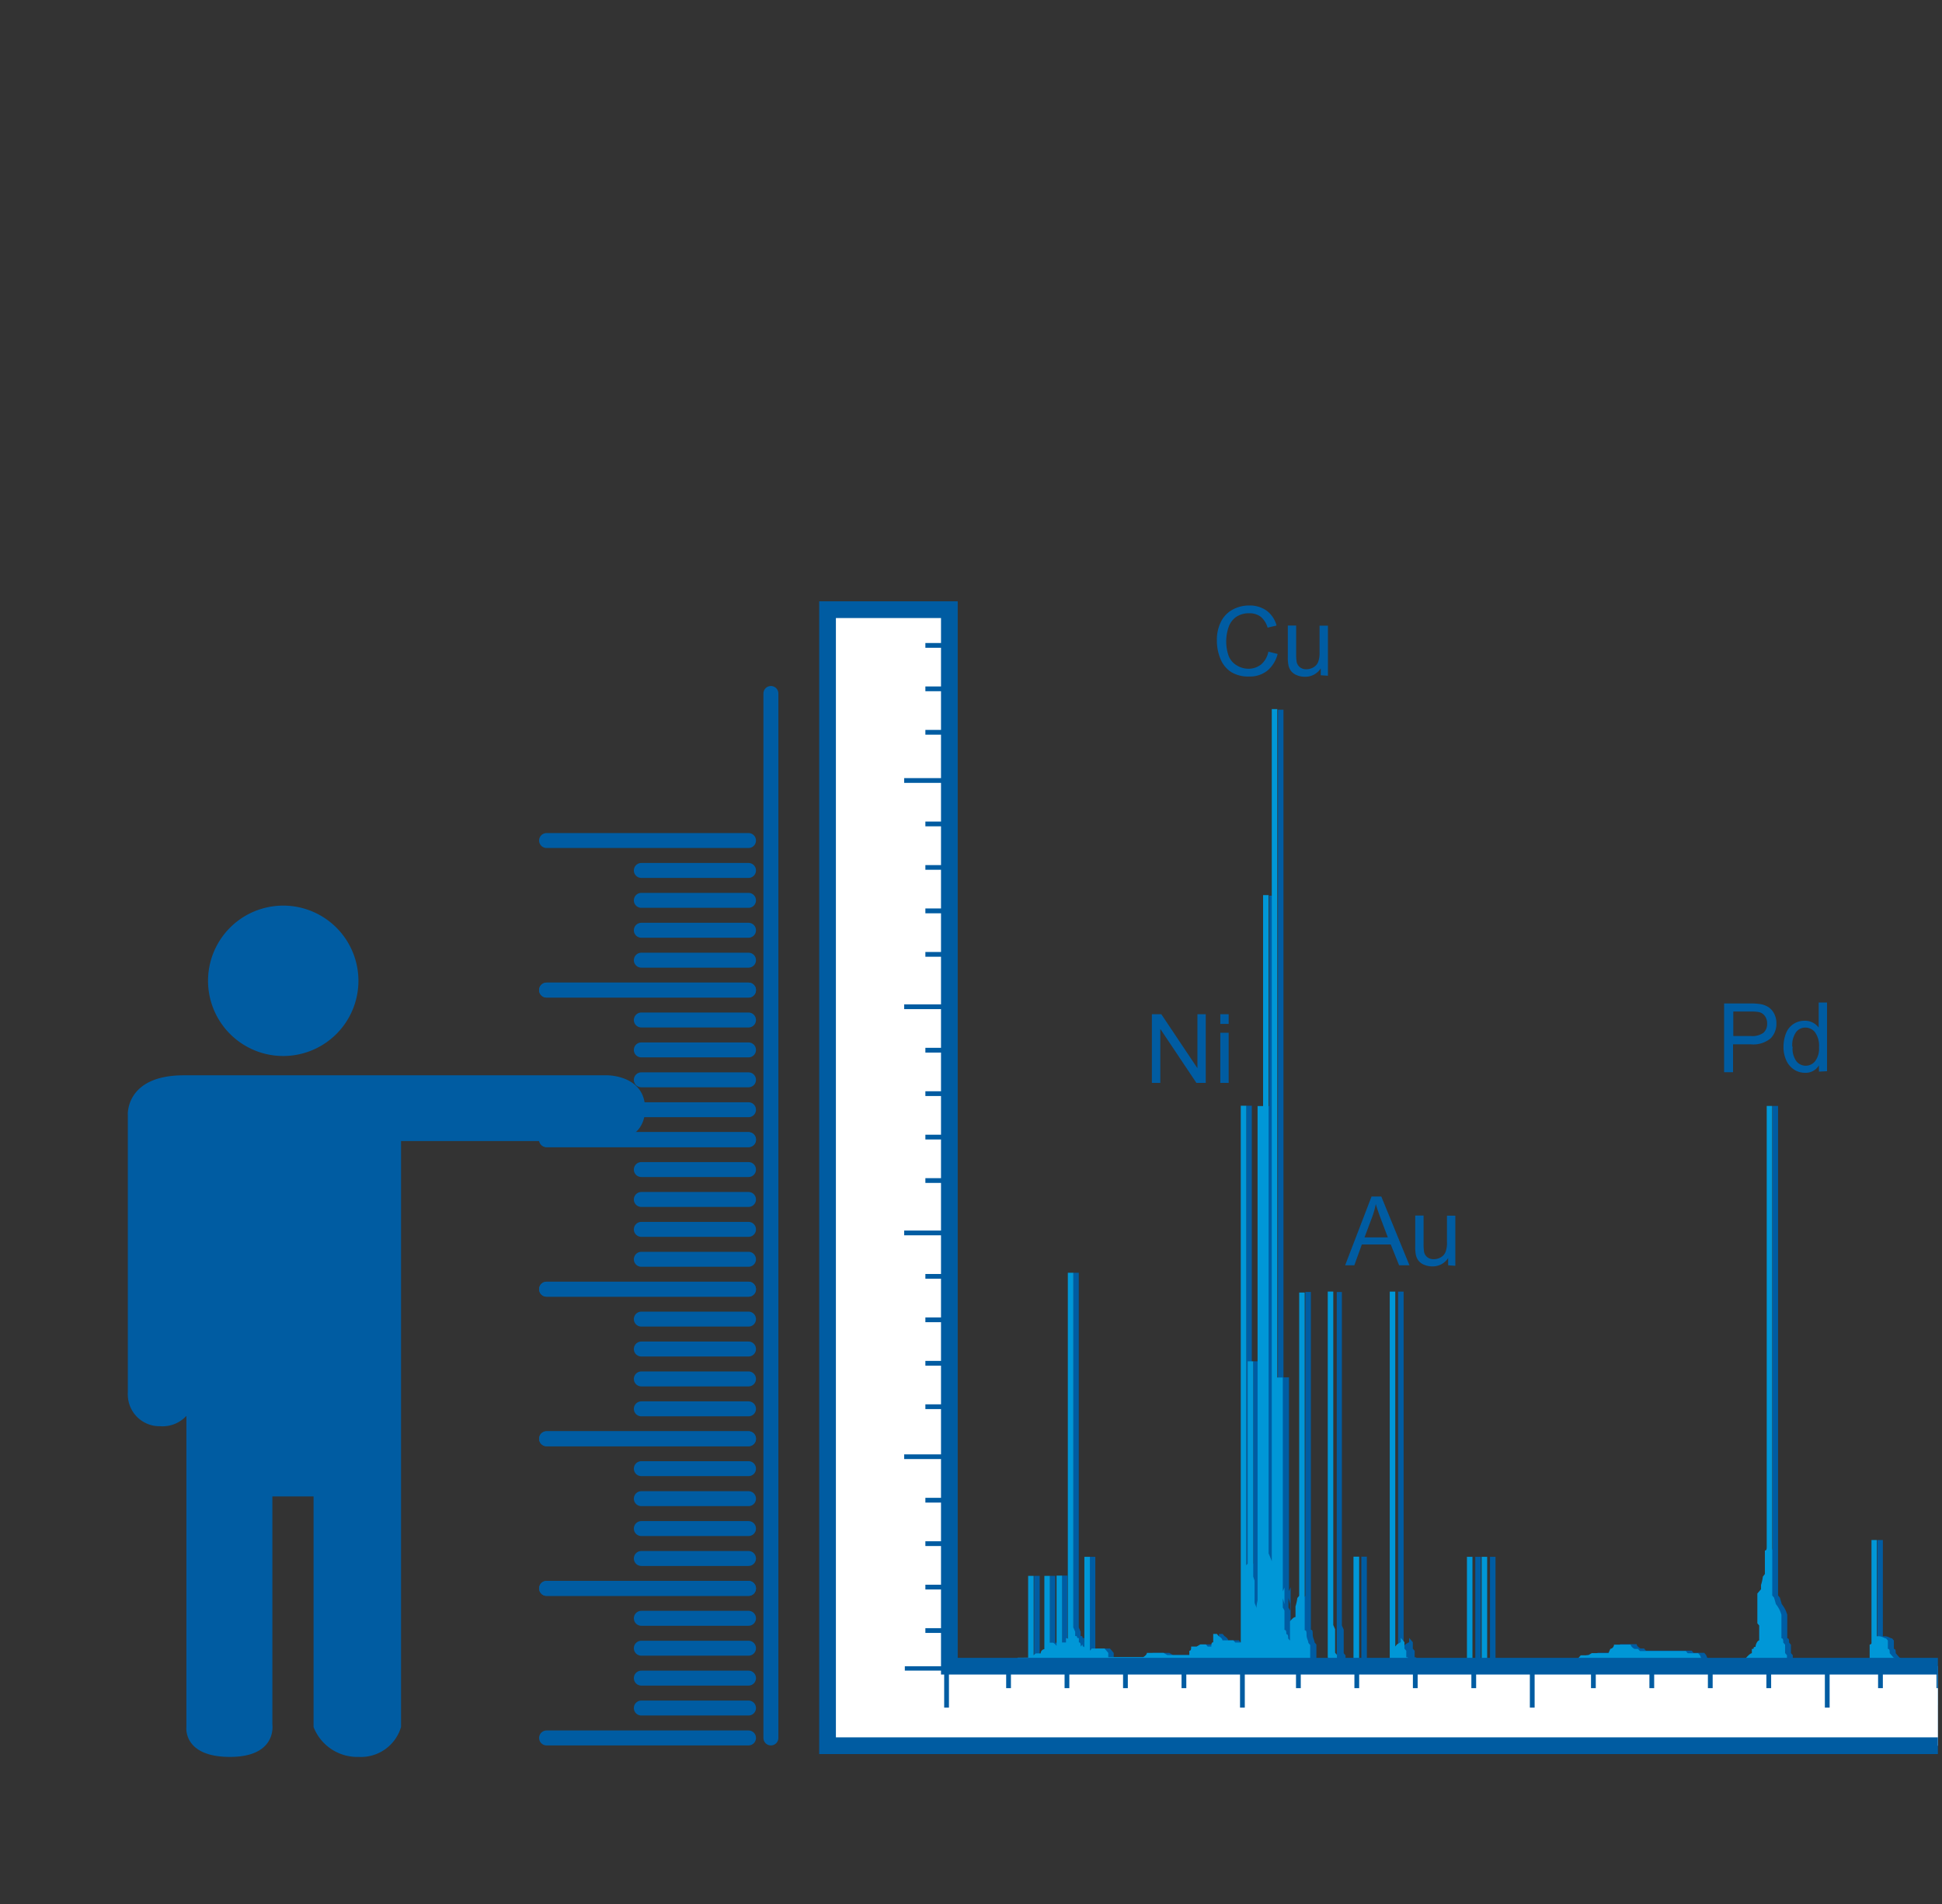 <svg id="Warstwa_1" data-name="Warstwa 1" xmlns="http://www.w3.org/2000/svg" xmlns:xlink="http://www.w3.org/1999/xlink" viewBox="0 0 232.44 227.89"><rect x="0" y="0" width="232.44" height="227.89" fill="#333333" stroke="none"/><defs><style>.cls-1,.cls-3,.cls-8{fill:none;}.cls-2,.cls-5{fill:#005ca2;}.cls-3,.cls-8{stroke:#005ca2;stroke-miterlimit:10;}.cls-3{stroke-linecap:round;stroke-width:1.79px;}.cls-4{clip-path:url(#clip-path);}.cls-5,.cls-6,.cls-7{fill-rule:evenodd;}.cls-6{fill:#0097d7;}.cls-7{fill:#fff;}.cls-8{stroke-width:2px;}</style><clipPath id="clip-path"><rect class="cls-1" x="0.49" y="-1.3" width="231.46" height="232.44"/></clipPath></defs><title>badanie-skladu-pierwiastkowego_3</title><g id="Warstwa_1-2" data-name="Warstwa 1-2"><path class="cls-2" d="M42.9,117.39a9,9,0,1,1-9-9A9,9,0,0,1,42.9,117.39Z"/><path class="cls-2" d="M15.3,166.7V133.43S15,128.7,22,128.7H72.73s4.48,0,4.48,4S73,136.57,73,136.57H48V206.7a5,5,0,0,1-5.07,3.58,5.61,5.61,0,0,1-5.4-3.58V179.1H32.6v27.3s.6,3.88-5.07,3.88-5.22-3.58-5.22-3.58V169.46a3.88,3.88,0,0,1-3.13,1.24A3.79,3.79,0,0,1,15.3,167,1.41,1.41,0,0,1,15.3,166.7Z"/><line class="cls-3" x1="92.27" y1="83" x2="92.27" y2="208.01"/><line class="cls-3" x1="89.59" y1="208.01" x2="65.42" y2="208.01"/><line class="cls-3" x1="89.59" y1="204.43" x2="76.76" y2="204.43"/><line class="cls-3" x1="89.59" y1="200.85" x2="76.76" y2="200.85"/><line class="cls-3" x1="89.59" y1="197.27" x2="76.76" y2="197.27"/><line class="cls-3" x1="89.59" y1="193.69" x2="76.76" y2="193.69"/><line class="cls-3" x1="89.59" y1="190.11" x2="65.42" y2="190.11"/><line class="cls-3" x1="89.59" y1="190.11" x2="65.42" y2="190.11"/><line class="cls-3" x1="89.59" y1="186.53" x2="76.76" y2="186.53"/><line class="cls-3" x1="89.59" y1="182.95" x2="76.76" y2="182.95"/><line class="cls-3" x1="89.59" y1="179.37" x2="76.76" y2="179.37"/><line class="cls-3" x1="89.59" y1="175.78" x2="76.76" y2="175.78"/><line class="cls-3" x1="89.59" y1="172.2" x2="65.42" y2="172.2"/><line class="cls-3" x1="89.59" y1="172.2" x2="65.42" y2="172.2"/><line class="cls-3" x1="89.59" y1="168.62" x2="76.76" y2="168.62"/><line class="cls-3" x1="89.59" y1="165.04" x2="76.76" y2="165.04"/><line class="cls-3" x1="89.59" y1="161.46" x2="76.76" y2="161.46"/><line class="cls-3" x1="89.59" y1="157.88" x2="76.76" y2="157.88"/><line class="cls-3" x1="89.59" y1="154.3" x2="65.42" y2="154.3"/><line class="cls-3" x1="89.59" y1="154.3" x2="65.42" y2="154.3"/><line class="cls-3" x1="89.59" y1="150.72" x2="76.76" y2="150.72"/><line class="cls-3" x1="89.59" y1="147.14" x2="76.76" y2="147.14"/><line class="cls-3" x1="89.59" y1="143.56" x2="76.76" y2="143.56"/><line class="cls-3" x1="89.59" y1="139.98" x2="76.76" y2="139.98"/><line class="cls-3" x1="89.59" y1="136.4" x2="65.42" y2="136.4"/><line class="cls-3" x1="89.59" y1="136.4" x2="65.42" y2="136.4"/><line class="cls-3" x1="89.59" y1="132.82" x2="76.76" y2="132.82"/><line class="cls-3" x1="89.59" y1="129.24" x2="76.76" y2="129.24"/><line class="cls-3" x1="89.59" y1="125.66" x2="76.76" y2="125.66"/><line class="cls-3" x1="89.59" y1="122.08" x2="76.76" y2="122.08"/><line class="cls-3" x1="89.59" y1="118.5" x2="65.42" y2="118.5"/><line class="cls-3" x1="89.59" y1="118.5" x2="65.42" y2="118.5"/><line class="cls-3" x1="89.59" y1="114.92" x2="76.76" y2="114.92"/><line class="cls-3" x1="89.59" y1="111.34" x2="76.76" y2="111.34"/><line class="cls-3" x1="89.59" y1="107.76" x2="76.76" y2="107.76"/><line class="cls-3" x1="89.59" y1="104.18" x2="76.76" y2="104.18"/><line class="cls-3" x1="89.59" y1="100.6" x2="65.42" y2="100.6"/><g class="cls-4"><path class="cls-5" d="M154.22,191.28l.2.71v.77l-.2-.36m-33.85,12.5L243.83,204l-.22-.51a1.37,1.37,0,0,1-.44-.77l-.44-.51-.22-.26c-.44,0-.66,0-.88-.26h-4.4a8.33,8.33,0,0,0-1.1-.25l-1.31-.51h-1.1l-.66-.51h-.88a1.78,1.78,0,0,0-1.1-.25c0-.26-.44-.51-.44-.51l-.44-.26h-.66l-.66-.51h-.66c0-.26-.22-.26-.44-.26l-.44-.26-.22-.25-.22-.26c0-.26,0-.51-.22-.51v-1l-.22-.26c-.22,0-.44-.25-.88-.25h-.22V184.32h-.66V196.7a.3.3,0,0,1-.22.14v4.86l-.22.77c-.44,0,0,.25-.44.25v.77l-.22.25h-2.42l-.88-.25h-.88c-.22,0-.66-.26-.88-.26l-.66-.51h-.44c0-.25-.44-.25-.44-.77l-.22-.26-.22-.25-.22-.26-.22-.26a.52.52,0,0,1-.44-.51c-.22,0-.44-.51-.44-.77l-.22-.51s-.22-.51-.44-.51v-.51l-.22-.26v-1l-.22-.26c0-.26,0-.51-.22-.51v-2.81a3.63,3.63,0,0,0-.66-1.28l-.22-.77-.22-.26V132.37h-.66v52.7c0,.25,0,.51-.22.51v2.81l-.22.26a5.59,5.59,0,0,1-.22,1v.51l-.44.51v3.57l.22.26v1.79c-.22,0-.44.51-.44.77-.44,0,0,.25-.44.25v.51c-.22,0-.66.51-.88.77h-.66v.51h-4s-.22-.51-.44-.51l-.22-.51-.22-.26H202.7l-.22-.26H197l-.22-.26h-.44s-.44-.25-.44-.51h-2a.52.52,0,0,1-.44.51l-.22.51h-2l-.44.26h-.88l-.44.51-.66.26v.51l-.22.26h-1.09a8.37,8.37,0,0,1-1.1.26l-.44.26h-2l-.22-.26H179V186.33h-.66v13.56h-1.1V186.33h-.66v13.56H171.3l-.44-.26h-.66l-.22-.26-.22-.25v-.51c-.44,0,0-.26-.44-.26v-.77l-.22-.26v-.77l-.22-.26-.22-.26v.51l-.44.26-.22.26V154.59h-.66V199.1l-.22.51h-2.2l-.66.77-.22.51h-.44V186.31h-.66v14.58h-.44l-.44-.26c-.22-.26-.44-.51-.66-.51,0-.26.22-.26.22-.77-.44,0,0-.25-.44-.25l-.13-.2v-.77l-.22-.26v-2.81l-.22-.51V154.64H160v43.73l-.22.51v.51l-.44.51c-.44,0-.66-.26-.88-.26H158c0,.26,0,.51-.22.51v1.79l-.22-.26v-4.85l-.22-.26c0-.26-.22-.51-.22-1,0-.26,0-.51-.22-.51V154.63h-.66V191l-.22.26a5.59,5.59,0,0,1-.22,1v1.28c-.22,0-.44.26-.66.51v2.31l-.22-.26c0-.25,0-.51-.22-.51,0-.26,0-.51-.22-.51v-5.11l-.2.47V164.85h-.66v26h0V84.94h-.66v102c-.11-.32-.24-.63-.38-.94V107.2h-.66v84.25h0V132.38h-.66v59.18a5,5,0,0,0-.14.94c0-.26-.22-.51-.22-.77v-2.55l-.22-.51V162.93H150v24.21l-.17.2v-55h-.66V192h0v4.59h-.66l-.22-.26H147c0-.26-.44-.51-.44-.51l-.22-.26h-.44v1c-.22,0-.22.26-.22.51h-.44l-.22-.26h-.66l-.44.26h-.66c0,.25,0,.51-.22.51v.51h-2.64l-.44-.26h-2c0,.26-.44.51-.44.51H133.3v-.51l-.22-.26-.22-.26h-1.54l-.22.26V186.33h-.66v11c0-.51-.22,0-.22-.51l-.22.26c0-.26,0-.51-.22-.51v-.51c-.44,0,0-.25-.44-.25v-.51l-.22-.51V152.33h-.66V196.2c0-.06,0-.13-.22-.13v.51h-.47v-8h-.66V197a1.18,1.18,0,0,0-.41-.39h-.39v-8h-.66v8.2l-.05.06v.51a.52.52,0,0,0-.44.51h-.44a1.18,1.18,0,0,0-.28.22v-9.5h-.66v9.79h-1.25Z"/></g><g class="cls-4"><path class="cls-6" d="M153.54,191.28l.2.71v.77l-.2-.36m-33.86,12.5L243.14,204l-.22-.51a1.37,1.37,0,0,1-.44-.77l-.44-.51-.22-.26c-.44,0-.66,0-.88-.26h-4.4a8.33,8.33,0,0,0-1.1-.25l-1.31-.51H233l-.66-.51h-.88a1.78,1.78,0,0,0-1.1-.25c0-.26-.44-.51-.44-.51l-.44-.26h-.66l-.66-.51h-.66c0-.26-.22-.26-.44-.26l-.44-.26-.22-.25-.22-.26c0-.26,0-.51-.22-.51v-1l-.22-.26c-.22,0-.44-.25-.88-.25h-.22V184.32H224V196.7a.3.3,0,0,1-.22.14v4.86l-.22.77c-.44,0,0,.25-.44.25v.77l-.22.25h-2.42l-.88-.25h-.88c-.22,0-.66-.26-.88-.26l-.66-.51h-.44c0-.25-.44-.25-.44-.77l-.22-.26-.22-.25-.22-.26-.22-.26a.52.52,0,0,1-.44-.51c-.22,0-.44-.51-.44-.77l-.22-.51s-.22-.51-.44-.51v-.51l-.22-.26v-1l-.22-.26c0-.26,0-.51-.22-.51v-2.81a3.63,3.63,0,0,0-.66-1.28l-.22-.77-.22-.26V132.37h-.66v52.7c0,.25,0,.51-.22.51v2.81l-.24.31a5.59,5.59,0,0,1-.22,1v.51l-.44.51v3.57l.22.26v1.79c-.22,0-.44.51-.44.77-.44,0,0,.25-.44.25v.51c-.22,0-.66.51-.88.77h-.66v.51h-4s-.22-.51-.44-.51l-.22-.51-.22-.26H202l-.22-.26h-5.5l-.22-.26h-.44s-.44-.25-.44-.51h-2a.52.52,0,0,1-.44.51l-.22.51h-2l-.44.26h-.88l-.44.51-.66.26v.51l-.22.26h-1.1a8.37,8.37,0,0,1-1.1.26l-.44.26H183l-.22-.26H178V186.33h-.66v13.56h-1.1V186.33h-.66v13.56H170.3l-.44-.26h-.66l-.22-.26-.22-.25v-.51c-.44,0,0-.26-.44-.26v-.77l-.22-.26v-.77l-.22-.26-.22-.26v.51l-.44.26-.22.26V154.59h-.66V199.1l-.22.51H164l-.66.77-.22.51h-.44V186.31H162v14.58h-.44l-.44-.26c-.22-.26-.44-.51-.66-.51,0-.26.22-.26.22-.77-.44,0,0-.25-.44-.25l-.22-.26v-.77l-.22-.26V195l-.22-.51V154.58h-.66v43.73l.1.59v.51l-.44.51c-.44,0-.66-.26-.88-.26h-.44c0,.26,0,.51-.22.51V202l-.22-.26v-4.85l-.22-.26c0-.26-.22-.51-.22-1,0-.26,0-.51-.22-.51V154.7h-.66V191l-.22.26a5.59,5.59,0,0,1-.22,1v1.28c-.22,0-.44.26-.66.51v2.31l-.22-.26c0-.25,0-.51-.22-.51,0-.26,0-.51-.22-.51V190l-.2.47V164.87h-.66v26h0v-106h-.66v102c-.11-.32-.24-.63-.38-.94v-78.8h-.66v84.25h0v-59h-.66v59.18a5,5,0,0,0-.14.94c0-.26-.22-.51-.22-.77v-2.55l-.16-.48V162.93h-.66v24.21l-.17.2v-55h-.66V192h0v4.59h-.66l-.22-.26h-1.32c0-.26-.44-.51-.44-.51l-.22-.26h-.44v1c-.22,0-.22.26-.22.51h-.44l-.22-.26h-.66l-.44.26h-.66c0,.25,0,.51-.22.51v.51h-2.64l-.44-.26h-2c0,.26-.44.51-.44.51h-4.18v-.51l-.22-.26-.22-.26h-1.54l-.22.26V186.33h-.66v11c0-.51-.22,0-.22-.51l-.22.26c0-.26,0-.51-.22-.51v-.51c-.44,0,0-.25-.44-.25v-.51l-.22-.51V152.33h-.66V196.2c0-.06,0-.13-.22-.13v.51h-.47v-8h-.66V197a1.18,1.18,0,0,0-.41-.39h-.39v-8H125v8.77a.52.52,0,0,0-.44.51H124a1.18,1.18,0,0,0-.28.22v-9.5h-.66v9.79h-1.25Z"/></g><g class="cls-4"><polygon class="cls-5" points="113.63 199.42 293.36 199.42 293.36 208.94 113.63 208.94 99.07 208.94 99.05 208.94 99.05 72.97 113.63 72.97 113.63 199.42"/></g><g class="cls-4"><polygon class="cls-7" points="113.63 199.42 293.36 199.42 293.36 208.94 113.63 208.94 99.07 208.94 99.05 208.94 99.05 72.97 113.63 72.97 113.63 199.42"/></g><g class="cls-4"><polygon class="cls-8" points="113.63 199.42 293.36 199.42 293.36 208.94 113.63 208.94 99.07 208.94 99.05 208.94 99.05 72.97 113.63 72.97 113.63 199.42"/></g><g class="cls-4"><polyline class="cls-5" points="108.22 93.13 113.63 93.13 113.63 93.7 108.22 93.7"/></g><g class="cls-4"><polyline class="cls-5" points="110.76 98.33 113.63 98.33 113.63 98.9 110.76 98.9"/></g><g class="cls-4"><polyline class="cls-5" points="110.76 103.54 113.63 103.54 113.63 104.1 110.76 104.1"/></g><g class="cls-4"><polyline class="cls-5" points="110.76 108.73 113.63 108.73 113.63 109.31 110.76 109.31"/></g><g class="cls-4"><polyline class="cls-5" points="110.76 113.94 113.63 113.94 113.63 114.51 110.76 114.51"/></g><g class="cls-4"><polyline class="cls-5" points="110.76 76.96 113.63 76.96 113.63 77.53 110.76 77.53"/></g><g class="cls-4"><polyline class="cls-5" points="110.76 82.16 113.63 82.16 113.63 82.73 110.76 82.73"/></g><g class="cls-4"><polyline class="cls-5" points="110.76 87.36 113.63 87.36 113.63 87.93 110.76 87.93"/></g><g class="cls-4"><polyline class="cls-5" points="108.22 120.21 113.63 120.21 113.63 120.78 108.22 120.78"/></g><g class="cls-4"><polyline class="cls-5" points="110.76 125.41 113.63 125.41 113.63 125.98 110.76 125.98"/></g><g class="cls-4"><polyline class="cls-5" points="110.76 130.61 113.63 130.61 113.63 131.18 110.76 131.18"/></g><g class="cls-4"><polyline class="cls-5" points="110.76 135.81 113.63 135.81 113.63 136.38 110.76 136.38"/></g><g class="cls-4"><polyline class="cls-5" points="110.76 141.01 113.63 141.01 113.63 141.58 110.76 141.58"/></g><g class="cls-4"><polyline class="cls-5" points="108.22 147.28 113.63 147.28 113.63 147.85 108.22 147.85"/></g><g class="cls-4"><polyline class="cls-5" points="110.76 152.48 113.63 152.48 113.63 153.05 110.76 153.05"/></g><g class="cls-4"><polyline class="cls-5" points="110.76 157.68 113.63 157.68 113.63 158.25 110.76 158.25"/></g><g class="cls-4"><polyline class="cls-5" points="110.76 162.88 113.63 162.88 113.63 163.45 110.76 163.45"/></g><g class="cls-4"><polyline class="cls-5" points="110.76 168.08 113.63 168.08 113.63 168.65 110.76 168.65"/></g><g class="cls-4"><polyline class="cls-5" points="108.22 174.07 113.63 174.07 113.63 174.63 108.22 174.63"/></g><g class="cls-4"><polyline class="cls-5" points="110.76 179.27 113.63 179.27 113.63 179.84 110.76 179.84"/></g><g class="cls-4"><polyline class="cls-5" points="110.76 184.47 113.63 184.47 113.63 185.04 110.76 185.04"/></g><g class="cls-4"><polyline class="cls-5" points="110.76 189.67 113.63 189.67 113.63 190.24 110.76 190.24"/></g><g class="cls-4"><polyline class="cls-5" points="110.76 194.87 113.63 194.87 113.63 195.44 110.76 195.44"/></g><g class="cls-4"><path class="cls-5" d="M121,202.05v-2.62h-.57v2.62m7.56,0v-2.62h-.57v2.62Zm7,0v-2.62h-.57v2.62Zm7,0v-2.62h-.57v2.62Zm7,2.33v-4.94h-.57v4.94Z"/></g><g class="cls-4"><polyline class="cls-5" points="113.58 204.38 113.58 199.44 113.01 199.44 113.01 204.38"/></g><g class="cls-4"><polyline class="cls-5" points="108.3 199.95 113.65 199.95 113.65 199.43 108.3 199.43"/></g><g class="cls-4"><path class="cls-5" d="M155.69,202.05v-2.62h-.57v2.62m7.56,0v-2.62h-.57v2.62Zm7,0v-2.62h-.57v2.62Zm7,0v-2.62h-.57v2.62Zm7,2.33v-4.94h-.57v4.94Z"/></g><g class="cls-4"><path class="cls-5" d="M191,202.05v-2.62h-.57v2.62m7.56,0v-2.62h-.57v2.62Zm7,0v-2.62h-.57v2.62Zm7,0v-2.62h-.57v2.62Zm7,2.33v-4.94h-.57v4.94Z"/></g><g class="cls-4"><path class="cls-5" d="M225.36,202.05v-2.62h-.57v2.62m7.56,0v-2.62h-.57v2.62Zm7,0v-2.62h-.57v2.62Zm7,0v-2.62h-.57v2.62Zm7,2.33v-4.94h-.57v4.94Z"/></g><g class="cls-4"><path class="cls-5" d="M214.56,125.31A2.56,2.56,0,0,0,215,127a1.43,1.43,0,0,0,2.26,0,2.49,2.49,0,0,0,.46-1.65,2.78,2.78,0,0,0-.47-1.79,1.46,1.46,0,0,0-1.16-.57,1.36,1.36,0,0,0-1.12.55,2.69,2.69,0,0,0-.45,1.72m3.19,3v-.75a1.85,1.85,0,0,1-1.67.89,2.34,2.34,0,0,1-1.31-.39,2.55,2.55,0,0,1-.93-1.1,3.76,3.76,0,0,1-.33-1.62,4.31,4.31,0,0,1,.3-1.62,2.31,2.31,0,0,1,.89-1.11,2.41,2.41,0,0,1,1.33-.39,2,2,0,0,1,1,.23,2,2,0,0,1,.69.59v-3h1v8.22ZM207.44,124h2.13a2.28,2.28,0,0,0,1.5-.39,1.42,1.42,0,0,0,.44-1.1,1.48,1.48,0,0,0-.26-.89,1.2,1.2,0,0,0-.69-.48,4.81,4.81,0,0,0-1-.07h-2.1V124Zm-1.08,4.32v-8.22h3.1a7.43,7.43,0,0,1,1.25.08,2.55,2.55,0,0,1,1,.39,2.11,2.11,0,0,1,.66.79,2.42,2.42,0,0,1,.25,1.12,2.49,2.49,0,0,1-.67,1.78,3.24,3.24,0,0,1-2.41.73h-2.11v3.34h-1.07Z"/></g><g class="cls-4"><path class="cls-5" d="M158.08,80.82V80a2.18,2.18,0,0,1-1.89,1,2.48,2.48,0,0,1-1-.2,1.63,1.63,0,0,1-.68-.51,1.84,1.84,0,0,1-.31-.75,5,5,0,0,1-.06-.94V74.87h1v3.3a6.34,6.34,0,0,0,.06,1.07,1.15,1.15,0,0,0,.4.63,1.22,1.22,0,0,0,.76.23,1.69,1.69,0,0,0,.85-.23,1.3,1.3,0,0,0,.56-.64,3.06,3.06,0,0,0,.17-1.16V74.88h1v6M151.83,78l1.09.27a3.81,3.81,0,0,1-1.23,2,3.35,3.35,0,0,1-2.18.7,3.89,3.89,0,0,1-2.16-.54,3.37,3.37,0,0,1-1.27-1.57,5.58,5.58,0,0,1-.43-2.21,4.82,4.82,0,0,1,.49-2.24,3.32,3.32,0,0,1,1.4-1.45,4.09,4.09,0,0,1,2-.49,3.45,3.45,0,0,1,2.08.63,3.23,3.23,0,0,1,1.17,1.77l-1.07.25a2.64,2.64,0,0,0-.83-1.31,2.24,2.24,0,0,0-1.37-.41,2.69,2.69,0,0,0-1.58.45,2.42,2.42,0,0,0-.89,1.22,5.25,5.25,0,0,0,0,3.41,2.29,2.29,0,0,0,1,1.17,2.67,2.67,0,0,0,1.4.39,2.42,2.42,0,0,0,1.5-.52,2.69,2.69,0,0,0,.87-1.56Z"/></g><g class="cls-4"><path class="cls-5" d="M146.06,129.61v-6h1v6m-1-7.06v-1.16h1v1.16Zm-8.19,7.06v-8.22H139l4.32,6.46v-6.46h1v8.22H143.2l-4.32-6.46v6.46Z"/></g><g class="cls-4"><path class="cls-5" d="M173.33,151.44v-.87a2.18,2.18,0,0,1-1.89,1,2.48,2.48,0,0,1-1-.2,1.63,1.63,0,0,1-.68-.51,1.84,1.84,0,0,1-.31-.75,5,5,0,0,1-.06-.94v-3.69h1v3.3a6.34,6.34,0,0,0,.06,1.07,1.09,1.09,0,0,0,.4.63,1.22,1.22,0,0,0,.76.23,1.69,1.69,0,0,0,.85-.23,1.3,1.3,0,0,0,.56-.64,3.06,3.06,0,0,0,.17-1.16V145.5h1v6m-10.87-3.4h2.79l-.86-2.28c-.26-.69-.45-1.26-.58-1.71a9.64,9.64,0,0,1-.44,1.57ZM161,151.44l3.16-8.23h1.17l3.37,8.23h-1.24l-1-2.49H163l-.9,2.49Z"/></g><rect class="cls-1" width="232.44" height="232.44"/></g></svg>